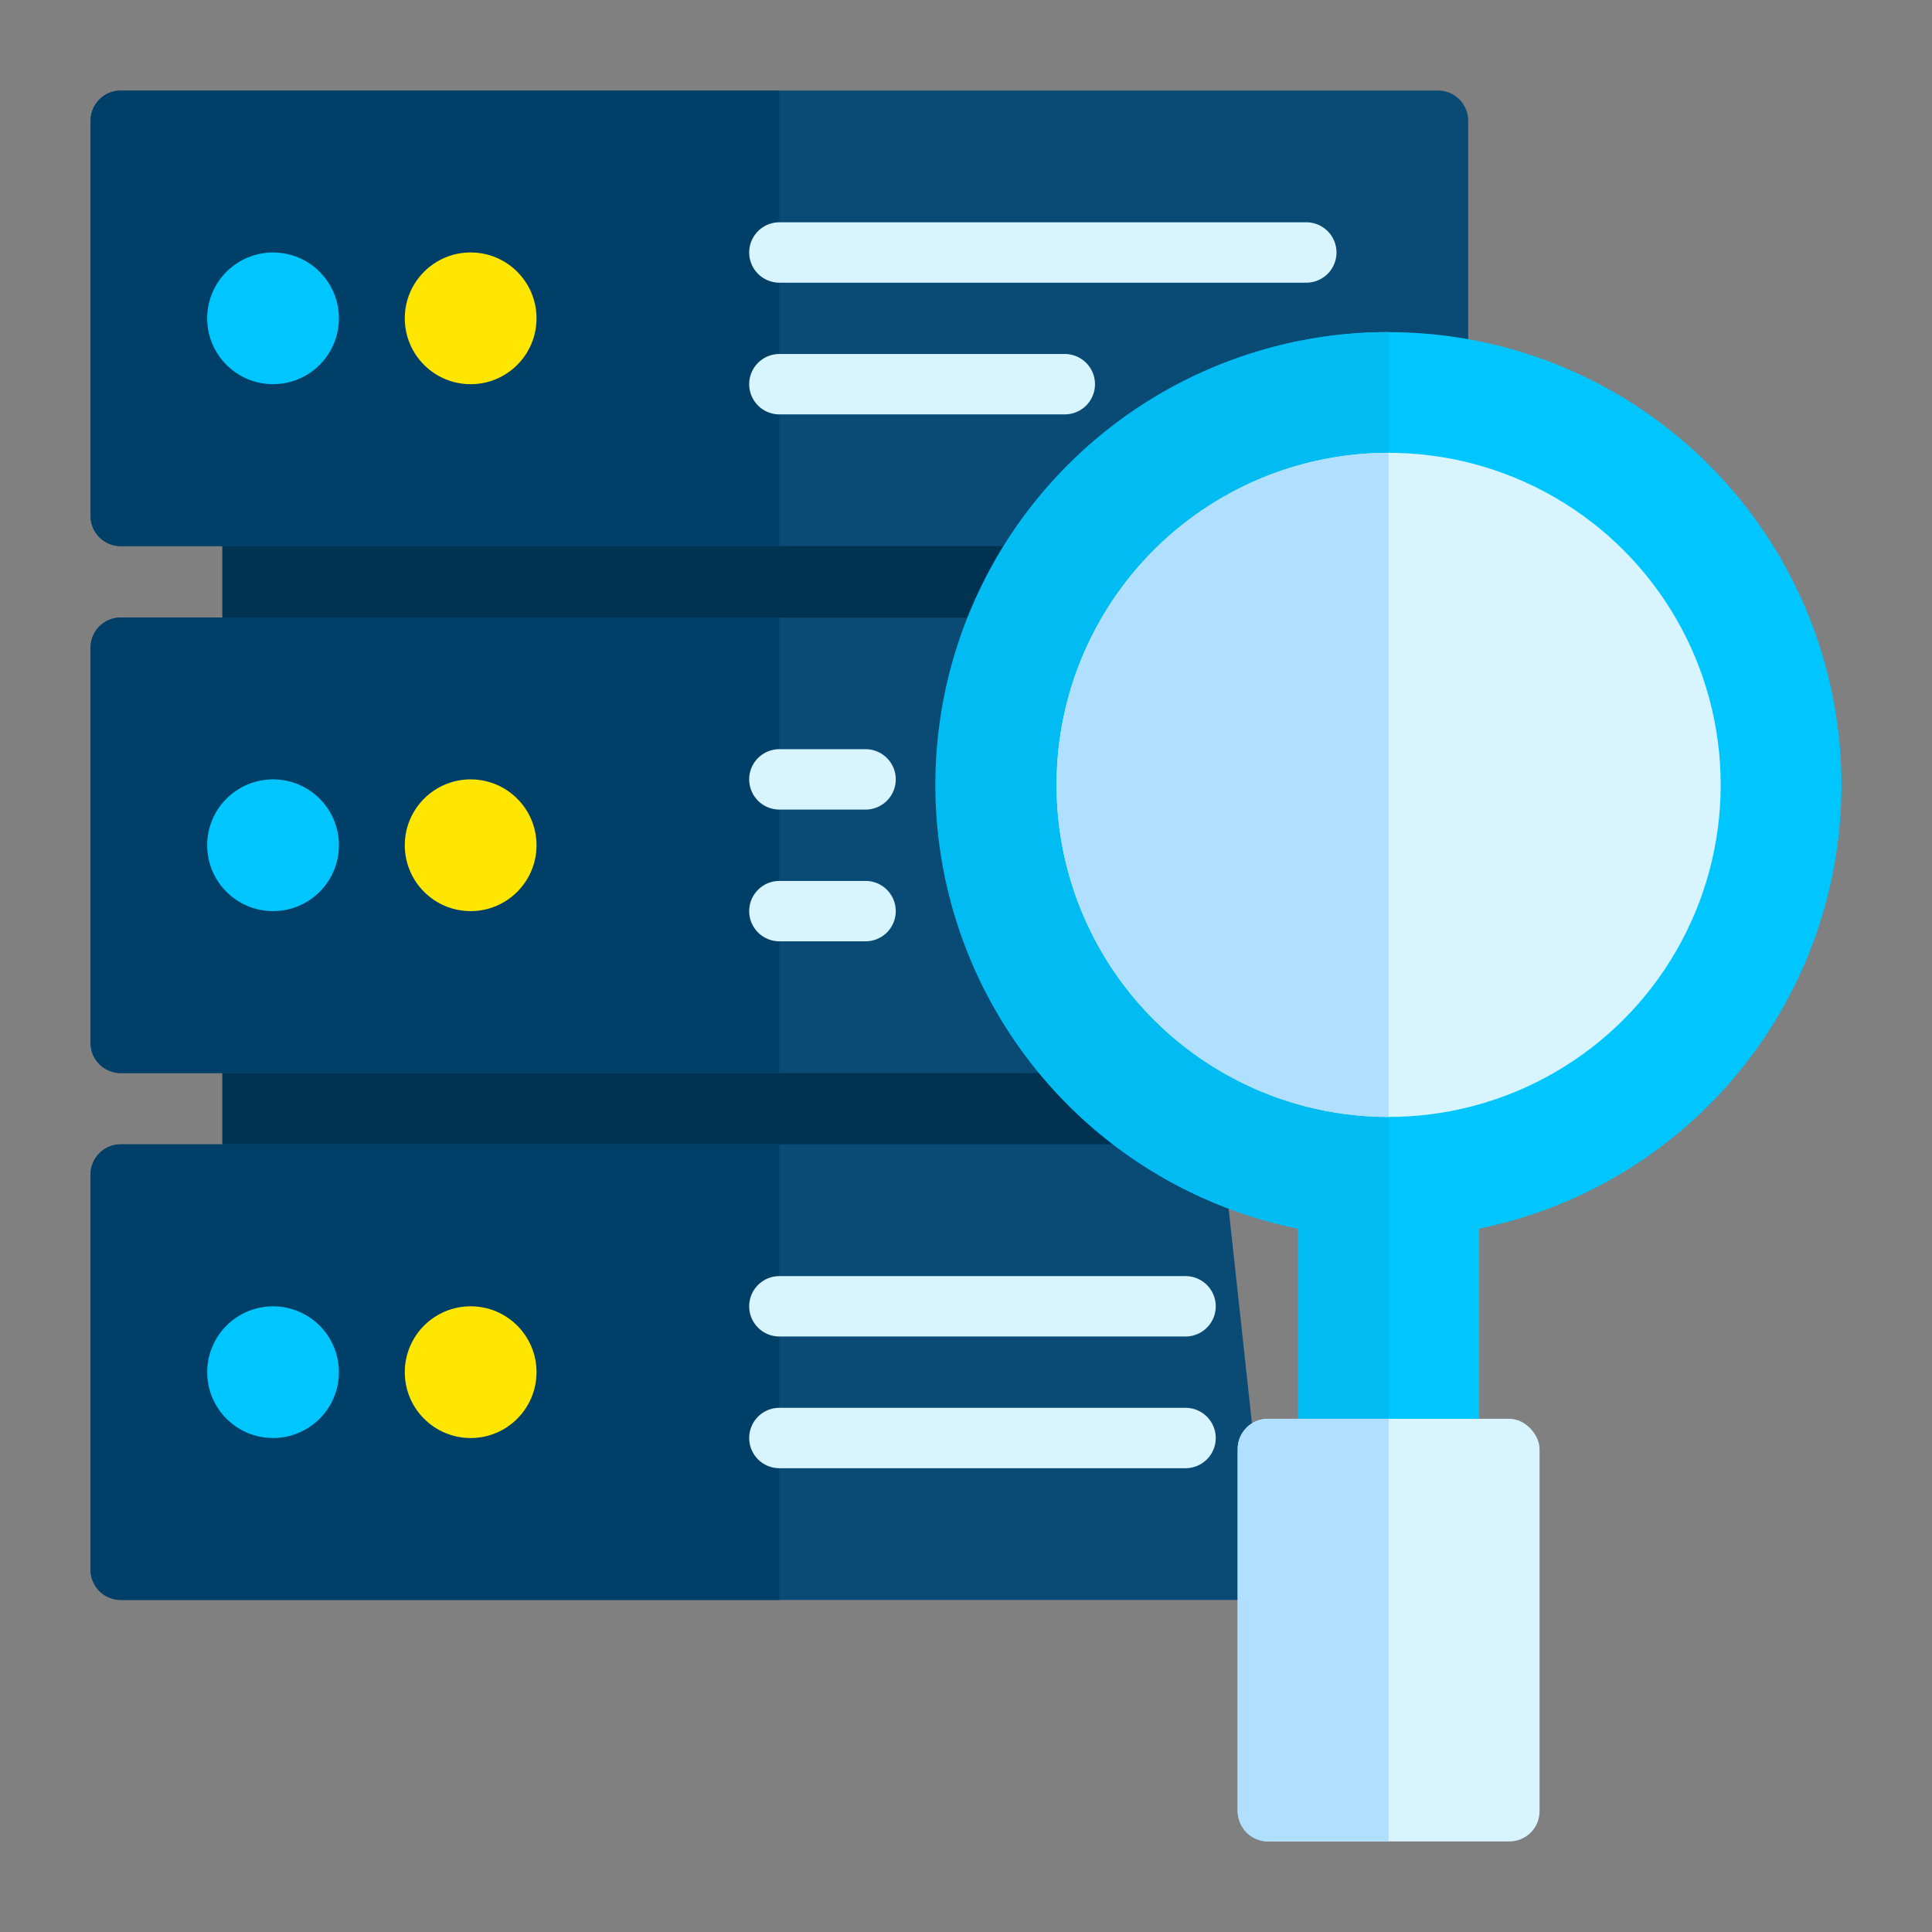 <?xml version="1.0" encoding="UTF-8"?>
<svg xmlns="http://www.w3.org/2000/svg" viewBox="0 0 64 64" width="512" height="512"><rect x="0" y="0" width="64" height="64" fill="#808080" stroke="none"/><defs><style>.cls-1{fill:#003252;}.cls-1,.cls-10,.cls-2,.cls-3,.cls-6,.cls-7,.cls-8{fill-rule:evenodd;}.cls-2{fill:#0a4b75;}.cls-3{fill:#003f68;}.cls-4,.cls-7{fill:#00c6ff;}.cls-5{fill:#ffe600;}.cls-6,.cls-9{fill:#d8f5ff;}.cls-8{fill:#00bcf3;}.cls-10{fill:#b1dfff;}</style></defs><g id="search"><path class="cls-1" d="M33.245,20.582l1.4-2.491h.56a1,1,0,0,0,0-2H8.364a1,1,0,0,0-1,1v4.364a1,1,0,0,0,1,1H32.756a1,1,0,0,0,.489-1.873Z"/><path class="cls-1" d="M38.768,37.909l-3.1-2.706a1,1,0,0,0-.753-1.658H8.364a1,1,0,0,0-1,1v4.364a1,1,0,0,0,1,1h31.55a1,1,0,0,0,0-2Z"/><path class="cls-2" d="M36.129,16.712l10.582-4.333A1,1,0,0,0,48.636,12V4a1,1,0,0,0-1-1H4A1,1,0,0,0,3,4V17.091a1,1,0,0,0,1,1H35.2a1,1,0,0,0,.926-1.379Z"/><path class="cls-3" d="M25.818,3H4A1,1,0,0,0,3,4V17.091a1,1,0,0,0,1,1H25.818Z"/><path class="cls-2" d="M34.748,33.545l-1.83-11.1a1,1,0,0,0-.162-1.986H4a1,1,0,0,0-1,1v13.09a1,1,0,0,0,1,1H34.913a1,1,0,0,0,0-2Z"/><path class="cls-2" d="M41.891,51,40.685,39.9a1,1,0,0,0-.109-1.994H4a1,1,0,0,0-1,1V52a1,1,0,0,0,1,1H42a1,1,0,0,0,0-2Z"/><circle class="cls-4" cx="9.045" cy="10.545" r="2.181"/><circle class="cls-5" cx="15.591" cy="10.545" r="2.182"/><path class="cls-6" d="M25.818,9.364H43.273a1,1,0,1,0,0-2H25.818a1,1,0,0,0,0,2Z"/><path class="cls-6" d="M25.818,13.727h9.455a1,1,0,0,0,0-2H25.818a1,1,0,0,0,0,2Z"/><path class="cls-7" d="M43,40.7V48a1,1,0,0,0,1,1h4a1,1,0,0,0,1-1V40.7a15,15,0,1,0-6,0Z"/><path class="cls-8" d="M46,11a15,15,0,0,0-3,29.7V48a1,1,0,0,0,1,1h2Z"/><rect class="cls-9" x="41" y="47" width="10" height="14" rx="1" ry="1"/><path class="cls-10" d="M46,47H42a1,1,0,0,0-1,1V60a1,1,0,0,0,1,1h4Z"/><path class="cls-3" d="M25.818,20.455H4a1,1,0,0,0-1,1v13.09a1,1,0,0,0,1,1H25.818Z"/><path class="cls-3" d="M25.818,37.909H4a1,1,0,0,0-1,1V52a1,1,0,0,0,1,1H25.818Z"/><circle class="cls-4" cx="9.045" cy="45.455" r="2.181"/><circle class="cls-4" cx="9.045" cy="28" r="2.182"/><circle class="cls-5" cx="15.591" cy="45.455" r="2.182"/><circle class="cls-5" cx="15.591" cy="28" r="2.182"/><path class="cls-6" d="M25.818,26.818h2.855a1,1,0,0,0,0-2H25.818a1,1,0,0,0,0,2Z"/><path class="cls-6" d="M25.818,44.273H39.273a1,1,0,0,0,0-2H25.818a1,1,0,1,0,0,2Z"/><path class="cls-6" d="M25.818,31.182h2.855a1,1,0,0,0,0-2H25.818a1,1,0,0,0,0,2Z"/><path class="cls-6" d="M25.818,48.636H39.273a1,1,0,0,0,0-2H25.818a1,1,0,1,0,0,2Z"/><circle class="cls-9" cx="46" cy="26" r="11"/><path class="cls-10" d="M46,15a11,11,0,0,0,0,22Z"/></g></svg>
